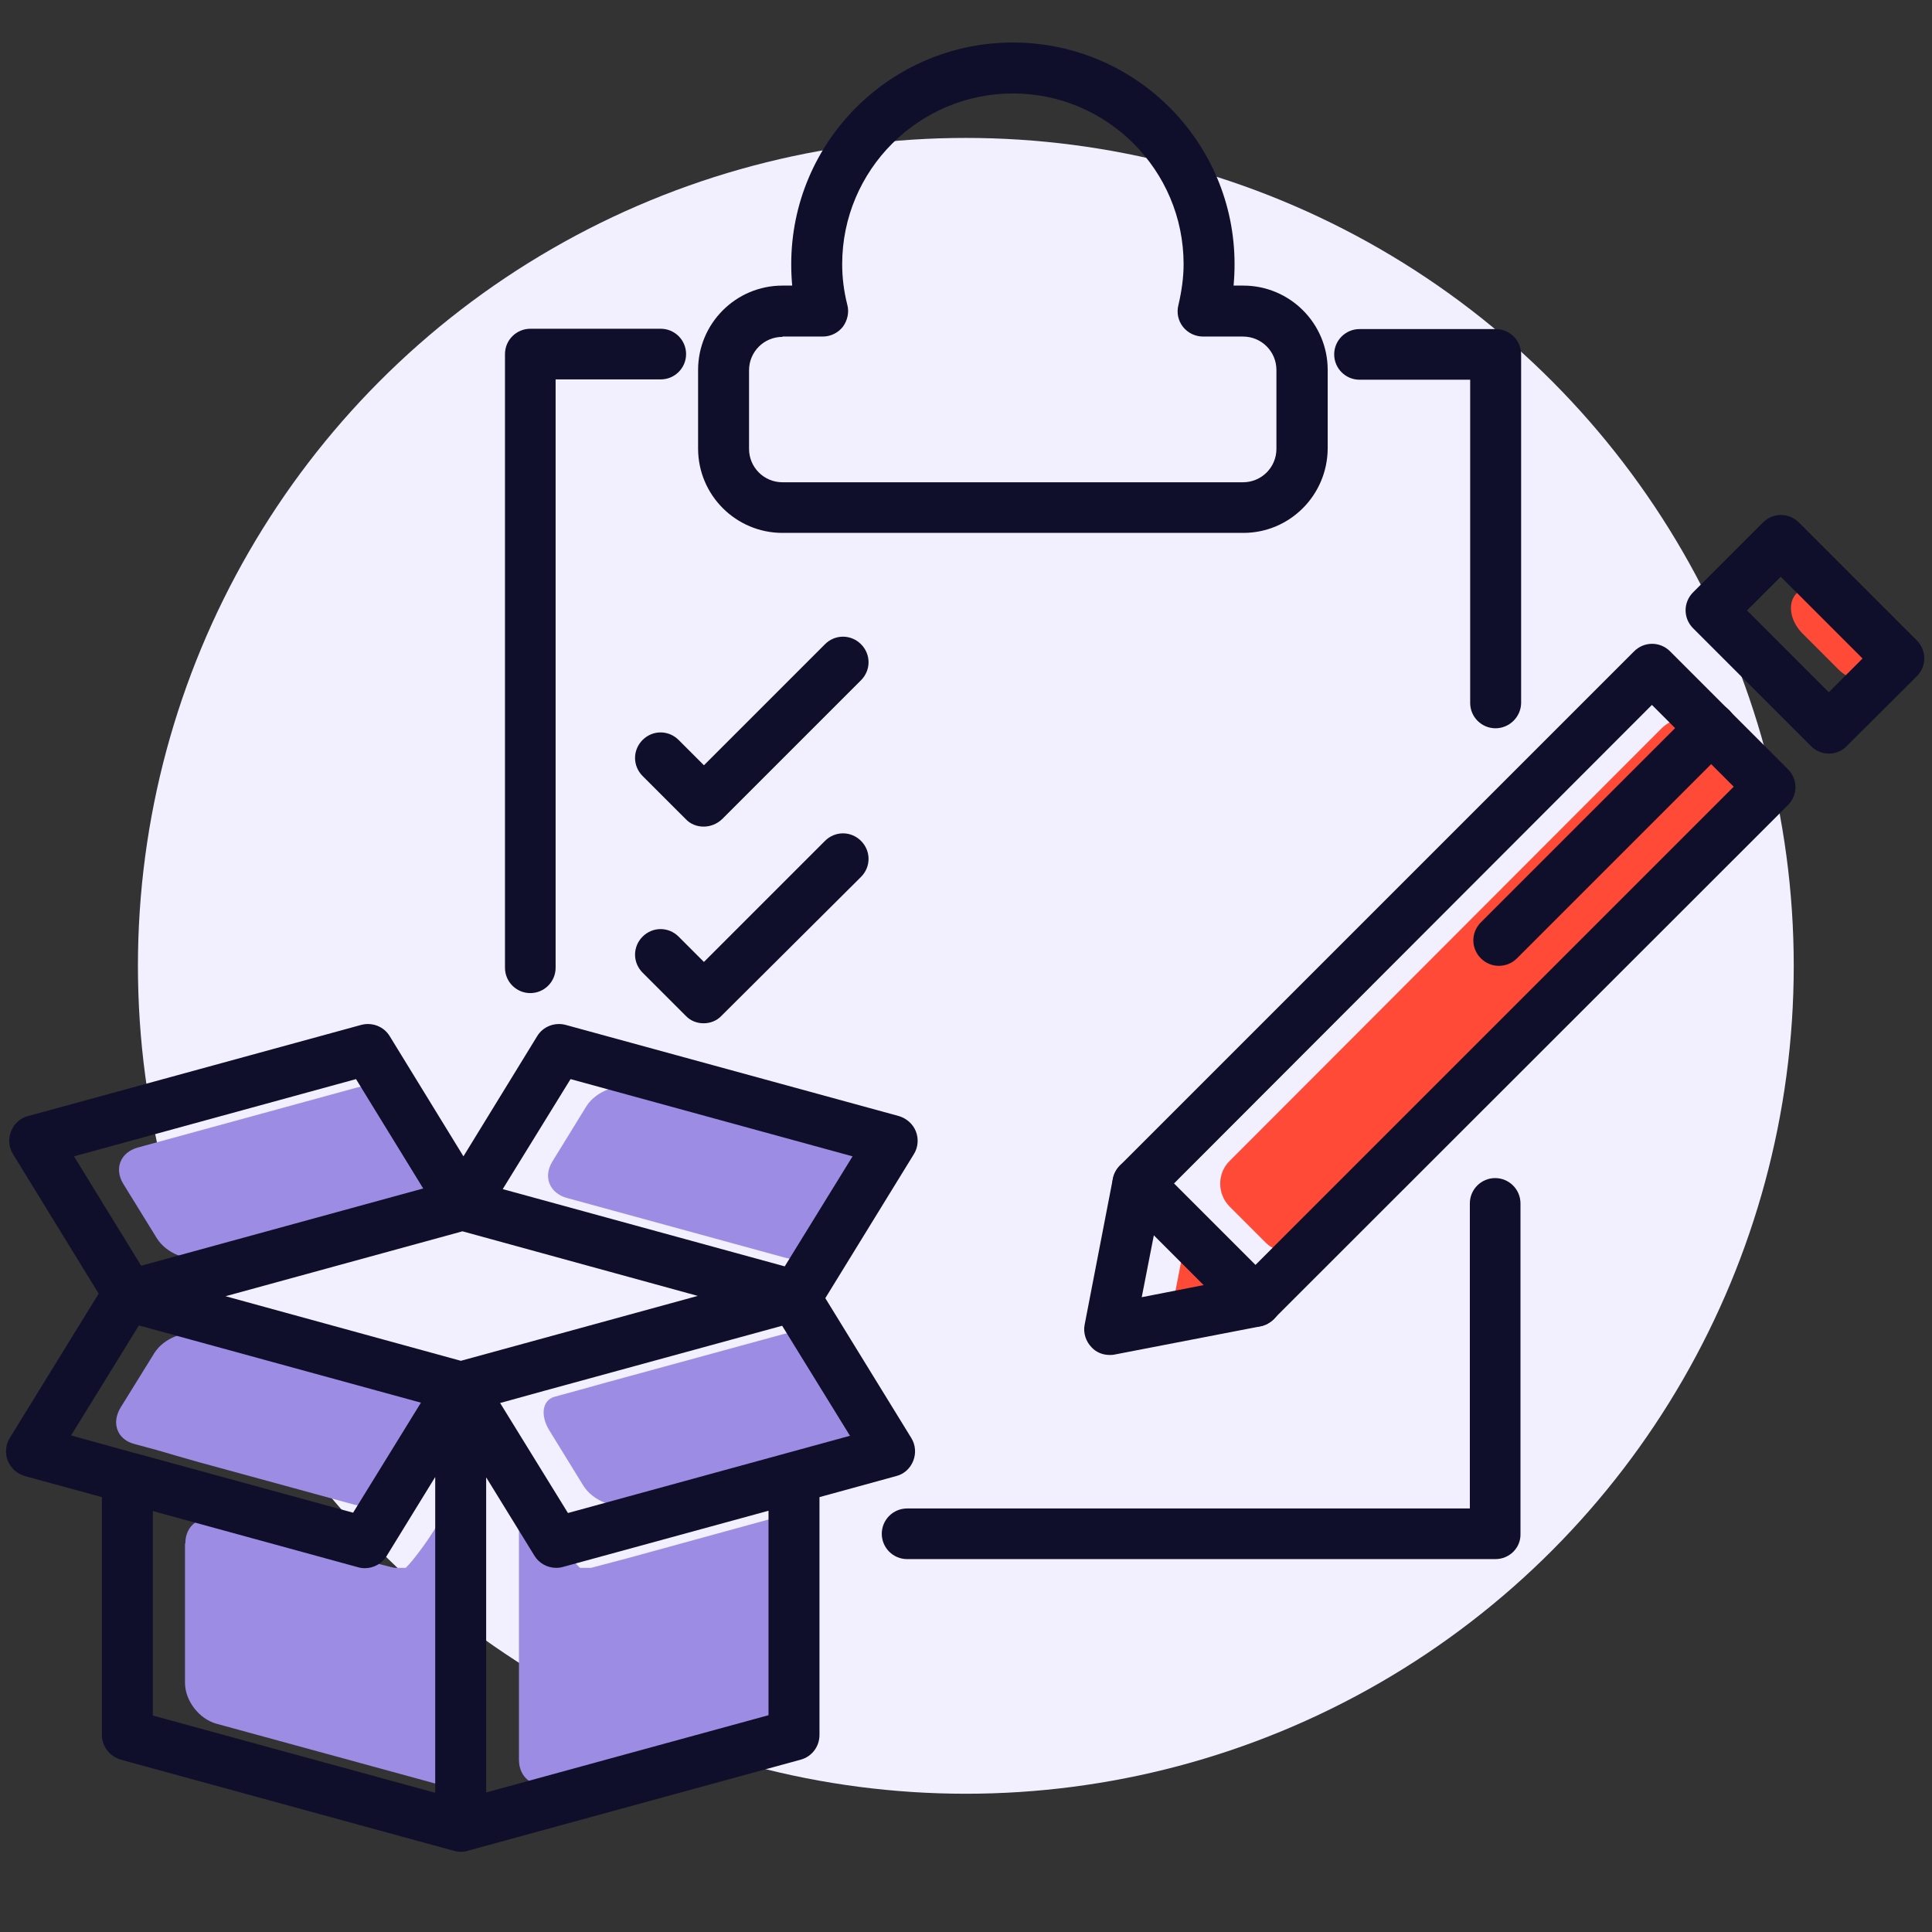 <?xml version="1.0" encoding="utf-8"?>
<!-- Generator: Adobe Illustrator 26.3.1, SVG Export Plug-In . SVG Version: 6.00 Build 0)  -->
<svg version="1.1" id="Capa_1" xmlns="http://www.w3.org/2000/svg" xmlns:xlink="http://www.w3.org/1999/xlink" x="0px" y="0px"
	 viewBox="0 0 595.3 595.3" style="enable-background:new 0 0 595.3 595.3;" xml:space="preserve">
<rect x="0" y="0" width="595.3" height="595.3" fill="#333333" stroke="none"/>
<style type="text/css">
	.st0{fill:#F2EFFF;}
	.st1{fill:#FF4A38;}
	.st2{fill:#0F0F2C;}
	.st3{fill:#9D8CE3;}
</style>
<g id="Capa_3">
	<circle class="st0" cx="297.6" cy="297.6" r="255.1"/>
</g>
<path class="st1" d="M404,382.8c-3.9,3.9-10.3,3.9-14.1,0l-11-11c-3.9-3.9-3.9-10.3,0-14.1L512,224.4c3.9-3.9,10.3-3.9,14.1,0l11,11
	c3.9,3.9,3.9,10.3,0,14.1L404,382.8z"/>
<path class="st1" d="M365.5,380.7l15.4,15.4l-19.1,3.7L365.5,380.7z"/>
<path class="st1" d="M578.7,208.1c-2.9,2.9-8.4,2-12.3-1.9l-11-11c-3.9-3.9-4.7-9.4-1.9-12.3s8.4-2,12.3,1.9l11,11
	C580.7,199.7,581.5,205.2,578.7,208.1z"/>
<g>
	<g>
		<g>
			<path class="st2" d="M163.4,306c-4.3,0-7.8-3.5-7.8-7.8V109.1c0-4.3,3.5-7.8,7.8-7.8h40.2c4.3,0,7.8,3.5,7.8,7.8
				s-3.5,7.8-7.8,7.8h-32.4v181.3C171.2,302.5,167.7,306,163.4,306z"/>
		</g>
		<g>
			<path class="st2" d="M460.8,480.4H279.5c-4.3,0-7.8-3.5-7.8-7.8s3.5-7.8,7.8-7.8h173.4v-94c0-4.3,3.5-7.8,7.8-7.8
				s7.8,3.5,7.8,7.8v101.9C468.6,476.9,465.1,480.4,460.8,480.4z"/>
		</g>
		<g>
			<path class="st2" d="M460.8,224.4c-4.3,0-7.8-3.5-7.8-7.8V117h-34.1c-4.3,0-7.8-3.5-7.8-7.8s3.5-7.8,7.8-7.8h42
				c4.3,0,7.8,3.5,7.8,7.8v107.5C468.6,220.9,465.1,224.4,460.8,224.4z"/>
		</g>
		<g>
			<path class="st2" d="M383.1,164.2h-142c-14.3,0-26-11.6-26-26V114c0-14.3,11.6-26,26-26h3c-0.2-2.2-0.3-4.4-0.3-6.6
				c0-37.7,30.6-68.3,68.3-68.3s68.3,30.6,68.3,68.3c0,2.2-0.1,4.4-0.3,6.6h3c14.3,0,26,11.6,26,26v24.2
				C409,152.6,397.4,164.2,383.1,164.2z M241.1,103.8c-5.7,0-10.3,4.6-10.3,10.3v24.2c0,5.7,4.6,10.3,10.3,10.3H383
				c5.7,0,10.3-4.6,10.3-10.3V114c0-5.7-4.6-10.3-10.3-10.3h-12.3c-2.4,0-4.7-1.1-6.2-3s-2-4.4-1.4-6.7c1-4.3,1.6-8.5,1.6-12.6
				c0-29-23.6-52.6-52.6-52.6s-52.6,23.6-52.6,52.6c0,4.1,0.5,8.3,1.6,12.6c0.6,2.3,0,4.8-1.4,6.7c-1.5,1.9-3.8,3-6.2,3h-12.4V103.8
				z"/>
		</g>
		<g>
			<g>
				<path class="st2" d="M341.9,417.5c-2.1,0-4.1-0.8-5.5-2.3c-1.8-1.8-2.7-4.5-2.2-7l8.7-45c0.3-1.5,1.1-3,2.2-4.1l158.4-158.4
					c3.1-3.1,8-3.1,11.1,0l36.3,36.3c3.1,3.1,3.1,8,0,11.1L392.4,406.5c-1.1,1.1-2.5,1.9-4.1,2.2l-45,8.7
					C342.9,417.5,342.4,417.5,341.9,417.5z M386.9,400.9L386.9,400.9L386.9,400.9z M357.9,368.5l-6.1,31.2l31.2-6.1l151.2-151.2
					L509,217.2L357.9,368.5z"/>
			</g>
			<g>
				<path class="st2" d="M563.5,232.2c-2,0-4-0.8-5.5-2.3l-36.3-36.3c-3.1-3.1-3.1-8,0-11.1l21.5-21.5c3.1-3.1,8-3.1,11.1,0
					l36.3,36.3c3.1,3.1,3.1,8,0,11.1L569,229.9C567.5,231.5,565.5,232.2,563.5,232.2z M538.3,188.1l25.2,25.2l10.4-10.4l-25.2-25.2
					L538.3,188.1z"/>
			</g>
			<g>
				<path class="st2" d="M461.8,297.6c-2,0-4-0.8-5.5-2.3c-3.1-3.1-3.1-8,0-11.1l65.4-65.4c3.1-3.1,8-3.1,11.1,0s3.1,8,0,11.1
					l-65.4,65.4C465.8,296.9,463.8,297.6,461.8,297.6z"/>
			</g>
			<g>
				<path class="st2" d="M386.9,408.8c-2,0-4-0.8-5.5-2.3l-36.3-36.3c-3.1-3.1-3.1-8,0-11.1s8-3.1,11.1,0l36.3,36.3
					c3.1,3.1,3.1,8,0,11.1C390.9,408,388.9,408.8,386.9,408.8z"/>
			</g>
		</g>
		<g>
			<path class="st2" d="M216.8,254.7c-2.1,0-4.1-0.8-5.5-2.3L198,239.1c-3.1-3.1-3.1-8,0-11.1s8-3.1,11.1,0l7.8,7.8l37.3-37.3
				c3.1-3.1,8-3.1,11.1,0s3.1,8,0,11.1l-42.8,42.8C220.9,253.9,218.9,254.7,216.8,254.7z"/>
		</g>
		<g>
			<path class="st2" d="M216.8,315.3c-2.1,0-4.1-0.8-5.5-2.3L198,299.7c-3.1-3.1-3.1-8,0-11.1s8-3.1,11.1,0l7.8,7.8l37.3-37.3
				c3.1-3.1,8-3.1,11.1,0c3.1,3.1,3.1,8,0,11.1l-43,42.8C220.9,314.5,218.9,315.3,216.8,315.3z"/>
		</g>
	</g>
</g>
<g>
	<path class="st3" d="M194.6,463.6c-5.3,1.5-12-1.2-14.9-5.9l-10.4-16.9c-2.9-4.7-2.2-9.3,1.5-10.4c3.7-1,11-3,16.3-4.5l54.2-14.8
		c5.3-1.5,12,1.2,14.9,5.9l10.4,16.9c2.9,4.7,0.9,9.7-4.4,11.2L194.6,463.6z M57.1,475.6c0-5.5,4.3-8.8,9.6-7.4l43.9,12
		c5.3,1.5,10.3,2.8,11,2.9c0,0,0,0,0.7,0c2.7,0,2.7,0,2.7,0c2.2-2.1,6.3-7.6,9.2-12.3l4.5-7.4c2.9-4.7,5.2-4,5.2,1.5v77.3
		c0,5.5-4.3,8.8-9.6,7.4l-67.7-18.5c-5.3-1.5-9.6-7.1-9.6-12.6V475.6z M51.1,447.6c-0.2-0.1-4.6-1.3-9.8-2.7s-7-6.4-4.2-11.1
		L47.5,417c2.9-4.7,9.6-7.3,14.9-5.9l67.6,18.5c5.3,1.5,7.3,6.5,4.4,11.2L124,457.7c-2.9,4.7-9.6,7.3-14.9,5.9l-47.6-13
		C56.2,449.1,51.3,447.7,51.1,447.6z M174.6,369.1c-5.3-1.5-7.3-6.5-4.4-11.2l10.4-16.9c2.9-4.7,9.6-7.3,14.9-5.9l67.6,18.5
		c5.3,1.5,7.3,6.5,4.4,11.2l-10.4,16.9c-2.9,4.7-9.6,7.3-14.9,5.9L174.6,369.1z M63.2,387.4c-5.3,1.5-12-1.2-14.9-5.9L38,364.8
		c-2.9-4.7-0.9-9.7,4.4-11.2l67.6-18.5c5.3-1.5,12,1.2,14.9,5.9l10.3,16.7c2.9,4.7,0.9,9.7-4.4,11.2L63.2,387.4z M246.8,518.5
		c0,5.5-4.3,11.2-9.6,12.6l-67.7,18.5c-5.3,1.5-9.6-1.9-9.6-7.4v-77.1c0-5.5,2.4-6.2,5.2-1.5l4.4,7.2c2.9,4.7,7,10.2,9.2,12.3
		c0,0,0,0,2.7,0c0.7,0,0.7,0,0.7,0c0.8-0.2,5.7-1.5,11-2.9l44.1-12.1c5.3-1.5,9.6,1.9,9.6,7.4V518.5z"/>
</g>
<path class="st2" d="M254.3,400l27.3-44.4c1.3-2.1,1.5-4.7,0.6-7c-0.9-2.3-2.9-4-5.2-4.7l-102.7-28.1c-3.4-0.9-7,0.5-8.8,3.5
	l-22.7,37l-22.7-37c-1.8-3-5.4-4.4-8.8-3.5L8.6,343.9c-2.4,0.6-4.3,2.4-5.2,4.7c-0.9,2.3-0.7,4.9,0.6,7l26.4,43L3,443.1
	c-1.3,2.1-1.5,4.7-0.6,7c0.9,2.3,2.9,4,5.2,4.7l23.8,6.5v73.3c0,3.5,2.4,6.6,5.8,7.6l102.7,28.1c0,0,0.1,0,0.1,0
	c0.2,0.1,0.5,0.1,0.8,0.2c0.1,0,0.2,0,0.2,0c0.3,0,0.6,0.1,1,0.1c0.3,0,0.6,0,1-0.1c0.1,0,0.2,0,0.2,0c0.3,0,0.5-0.1,0.7-0.2
	c0,0,0.1,0,0.1,0l102.7-28.1c3.4-0.9,5.8-4,5.8-7.6v-73.3l23.7-6.5c2.4-0.6,4.3-2.4,5.2-4.7c0.9-2.3,0.7-4.9-0.6-7L254.3,400z
	 M175,466.2l-20.9-33.9l13.4-3.7l73.5-20.1l20.9,33.9L175,466.2z M47.1,465.6l63.2,17.3c0.7,0.2,1.4,0.3,2.1,0.3
	c2.7,0,5.3-1.4,6.7-3.7l15-24.4v97.3l-87-23.8V465.6z M40.7,447.5l-18.8-5.2l20.9-33.9l86.9,23.8l-20.9,33.9l-66.9-18.3
	C41.5,447.7,41.1,447.6,40.7,447.5z M154.9,366.4l20.9-33.9l86.9,23.8l-20.9,33.9L154.9,366.4z M166.1,412.7l-24.1,6.6l-72.5-19.9
	l73-20l72.5,19.9L166.1,412.7z M43.5,390l-20.7-33.7l86.9-23.8l20.7,33.7L43.5,390z M236.8,528.5l-87,23.8v-97.1l14.9,24.2
	c1.4,2.3,4,3.7,6.7,3.7c0.7,0,1.4-0.1,2.1-0.3l63.3-17.3V528.5z"/>
</svg>
